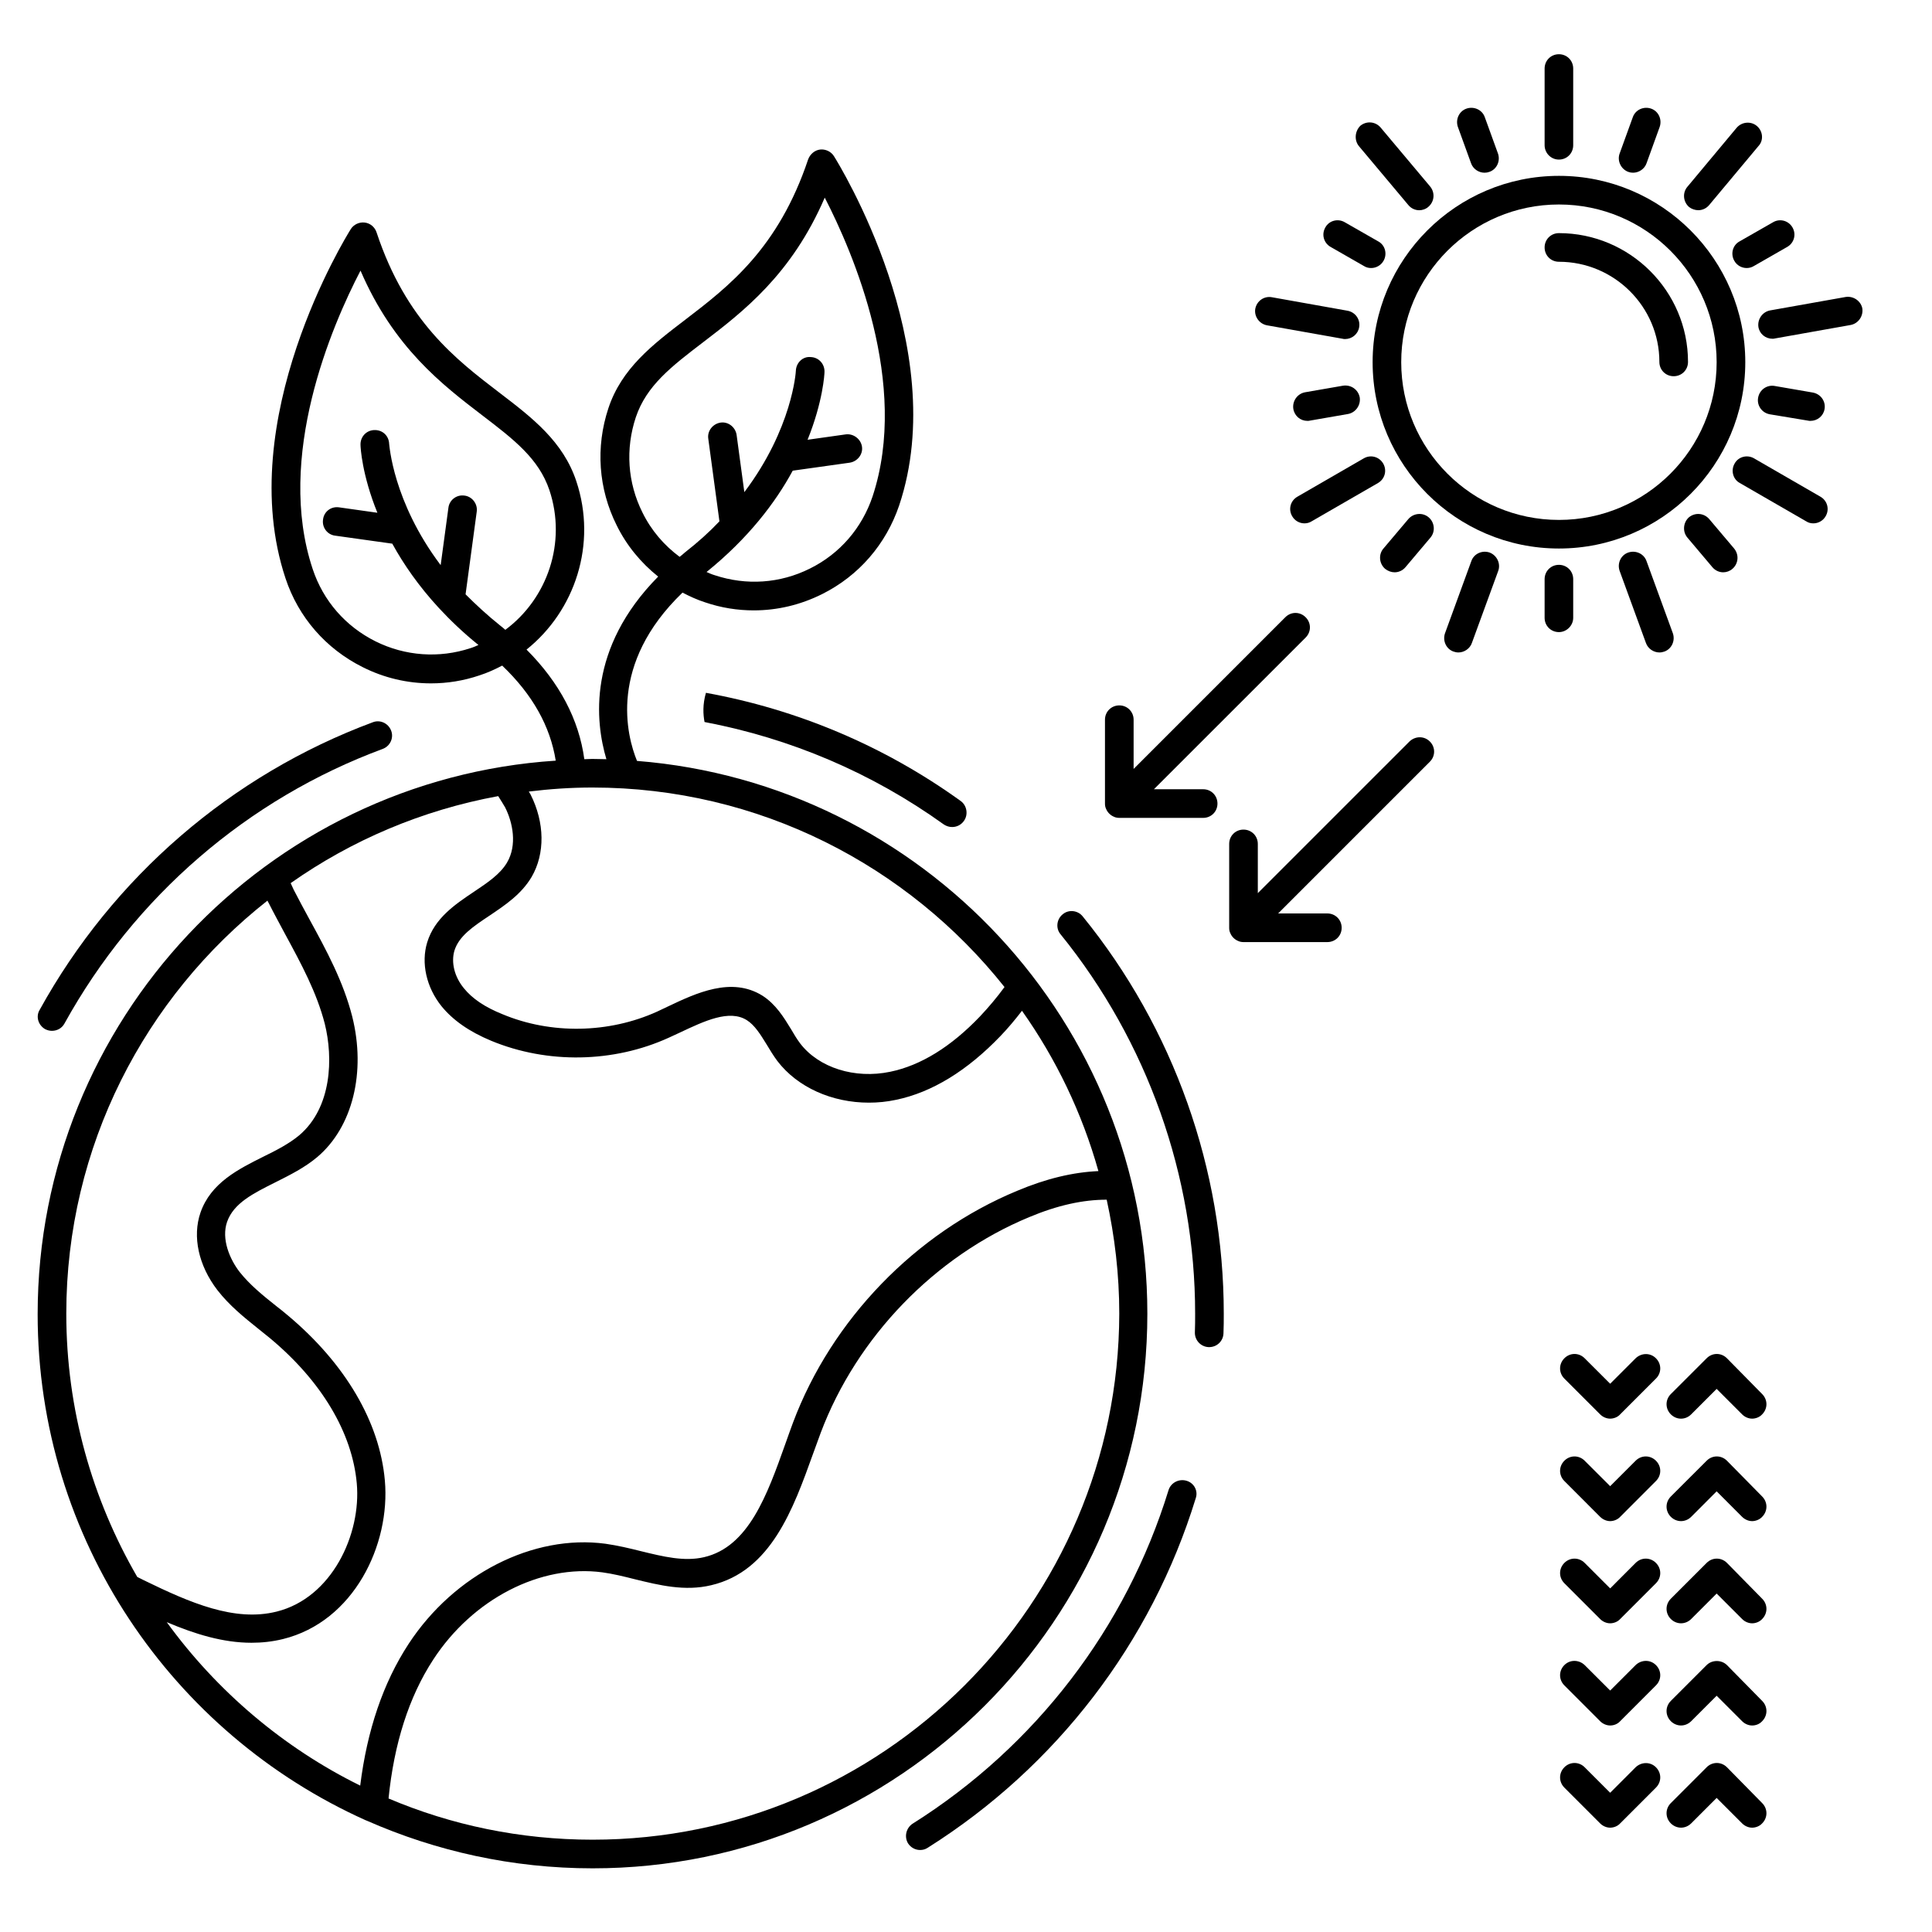 <svg width="45" height="45" viewBox="0 0 45 45" fill="none" xmlns="http://www.w3.org/2000/svg">
<path d="M40.224 31.637C40.091 31.503 39.884 31.503 39.751 31.637L38.917 32.47C38.784 32.603 38.784 32.81 38.917 32.943C39.051 33.077 39.257 33.077 39.391 32.943L39.984 32.35L40.577 32.943C40.644 33.01 40.731 33.043 40.811 33.043C40.891 33.043 40.984 33.01 41.044 32.943C41.177 32.81 41.177 32.603 41.044 32.47L40.224 31.637Z" fill="black"/>
<path d="M40.224 34.023C40.091 33.89 39.884 33.89 39.751 34.023L38.917 34.856C38.784 34.99 38.784 35.196 38.917 35.33C39.051 35.463 39.257 35.463 39.391 35.33L39.984 34.736L40.577 35.33C40.644 35.396 40.731 35.43 40.811 35.43C40.891 35.43 40.984 35.396 41.044 35.33C41.177 35.196 41.177 34.99 41.044 34.856L40.224 34.023Z" fill="black"/>
<path d="M40.224 36.403C40.091 36.27 39.884 36.27 39.751 36.403L38.917 37.237C38.784 37.37 38.784 37.577 38.917 37.71C39.051 37.843 39.257 37.843 39.391 37.71L39.984 37.117L40.577 37.71C40.644 37.777 40.731 37.81 40.811 37.81C40.891 37.81 40.984 37.777 41.044 37.71C41.177 37.577 41.177 37.37 41.044 37.237L40.224 36.403Z" fill="black"/>
<path d="M40.224 38.783C40.097 38.657 39.877 38.657 39.751 38.783L38.917 39.617C38.784 39.75 38.784 39.957 38.917 40.09C39.051 40.223 39.257 40.223 39.391 40.09L39.984 39.497L40.577 40.09C40.644 40.157 40.731 40.19 40.811 40.19C40.897 40.19 40.984 40.157 41.044 40.09C41.177 39.957 41.177 39.75 41.044 39.617L40.224 38.783Z" fill="black"/>
<path d="M40.224 41.163C40.091 41.03 39.884 41.03 39.751 41.163L38.917 41.997C38.784 42.13 38.784 42.337 38.917 42.47C39.051 42.603 39.257 42.603 39.391 42.47L39.984 41.877L40.577 42.47C40.644 42.537 40.731 42.57 40.811 42.57C40.891 42.57 40.984 42.537 41.044 42.47C41.177 42.337 41.177 42.13 41.044 41.997L40.224 41.163Z" fill="black"/>
<path d="M38.097 41.163L37.504 41.757L36.91 41.163C36.777 41.03 36.57 41.03 36.437 41.163C36.304 41.297 36.304 41.503 36.437 41.637L37.27 42.47C37.337 42.537 37.424 42.57 37.504 42.57C37.584 42.57 37.677 42.537 37.737 42.47L38.57 41.637C38.704 41.503 38.704 41.297 38.57 41.163C38.437 41.03 38.23 41.037 38.097 41.163Z" fill="black"/>
<path d="M38.097 38.783L37.504 39.376L36.91 38.783C36.777 38.656 36.57 38.65 36.437 38.783C36.304 38.916 36.304 39.123 36.437 39.256L37.27 40.09C37.33 40.15 37.417 40.19 37.504 40.19C37.59 40.19 37.677 40.156 37.737 40.09L38.57 39.256C38.704 39.123 38.704 38.916 38.57 38.783C38.437 38.65 38.23 38.656 38.097 38.783Z" fill="black"/>
<path d="M38.097 36.403L37.504 36.997L36.91 36.403C36.777 36.27 36.57 36.27 36.437 36.403C36.304 36.537 36.304 36.743 36.437 36.877L37.27 37.71C37.337 37.777 37.424 37.81 37.504 37.81C37.584 37.81 37.677 37.777 37.737 37.71L38.57 36.877C38.704 36.743 38.704 36.537 38.57 36.403C38.437 36.27 38.23 36.27 38.097 36.403Z" fill="black"/>
<path d="M38.097 34.023L37.504 34.616L36.91 34.023C36.777 33.89 36.57 33.89 36.437 34.023C36.304 34.156 36.304 34.363 36.437 34.496L37.27 35.33C37.337 35.396 37.424 35.43 37.504 35.43C37.584 35.43 37.677 35.396 37.737 35.33L38.57 34.496C38.704 34.363 38.704 34.156 38.57 34.023C38.437 33.89 38.23 33.89 38.097 34.023Z" fill="black"/>
<path d="M38.097 31.637L37.504 32.23L36.91 31.637C36.777 31.503 36.57 31.503 36.437 31.637C36.304 31.77 36.304 31.977 36.437 32.11L37.27 32.943C37.337 33.01 37.424 33.043 37.504 33.043C37.584 33.043 37.677 33.01 37.737 32.943L38.57 32.11C38.704 31.977 38.704 31.77 38.57 31.637C38.437 31.503 38.23 31.51 38.097 31.637Z" fill="black"/>
<path d="M36.311 4.096C33.917 4.096 31.971 6.043 31.971 8.436C31.971 10.83 33.917 12.776 36.311 12.776C38.704 12.776 40.651 10.83 40.651 8.436C40.651 6.043 38.704 4.096 36.311 4.096ZM36.311 12.11C34.284 12.11 32.637 10.463 32.637 8.436C32.637 6.41 34.284 4.763 36.311 4.763C38.337 4.763 39.984 6.41 39.984 8.436C39.984 10.463 38.337 12.11 36.311 12.11Z" fill="black"/>
<path d="M36.31 5.43C36.123 5.43 35.977 5.577 35.977 5.763C35.977 5.95 36.123 6.097 36.31 6.097C37.597 6.097 38.65 7.143 38.65 8.43C38.65 8.617 38.797 8.763 38.983 8.763C39.17 8.763 39.317 8.617 39.317 8.43C39.317 6.777 37.963 5.43 36.31 5.43Z" fill="black"/>
<path d="M36.31 3.717C36.497 3.717 36.643 3.57 36.643 3.383V1.597C36.643 1.41 36.497 1.263 36.31 1.263C36.123 1.263 35.977 1.41 35.977 1.597V3.383C35.977 3.563 36.123 3.717 36.31 3.717Z" fill="black"/>
<path d="M38.964 14.75L38.351 13.07C38.291 12.896 38.097 12.81 37.924 12.87C37.751 12.93 37.664 13.123 37.724 13.296L38.337 14.976C38.384 15.11 38.517 15.197 38.651 15.197C38.691 15.197 38.724 15.19 38.764 15.177C38.937 15.117 39.024 14.923 38.964 14.75Z" fill="black"/>
<path d="M32.804 4.777C32.87 4.857 32.964 4.897 33.057 4.897C33.13 4.897 33.211 4.87 33.27 4.817C33.41 4.697 33.431 4.49 33.31 4.343L32.157 2.97C32.037 2.83 31.831 2.81 31.684 2.93C31.557 3.057 31.537 3.27 31.657 3.41L32.804 4.777Z" fill="black"/>
<path d="M42.403 11.57L40.857 10.677C40.697 10.583 40.49 10.636 40.403 10.796C40.31 10.957 40.363 11.163 40.523 11.25L42.07 12.143C42.123 12.177 42.177 12.19 42.237 12.19C42.35 12.19 42.463 12.13 42.523 12.023C42.617 11.863 42.563 11.663 42.403 11.57Z" fill="black"/>
<path d="M29.51 7.577L31.27 7.89C31.29 7.897 31.31 7.897 31.33 7.897C31.49 7.897 31.63 7.783 31.657 7.623C31.69 7.443 31.57 7.27 31.384 7.237L29.624 6.923C29.444 6.89 29.27 7.01 29.237 7.197C29.21 7.37 29.33 7.543 29.51 7.577Z" fill="black"/>
<path d="M42.99 6.917L41.23 7.23C41.05 7.263 40.93 7.437 40.957 7.617C40.983 7.777 41.123 7.89 41.283 7.89C41.303 7.89 41.324 7.89 41.343 7.883L43.103 7.57C43.283 7.537 43.404 7.363 43.377 7.183C43.343 7.01 43.17 6.89 42.99 6.917Z" fill="black"/>
<path d="M30.097 12.023C30.157 12.13 30.27 12.19 30.383 12.19C30.437 12.19 30.497 12.177 30.55 12.143L32.097 11.25C32.257 11.156 32.31 10.957 32.217 10.796C32.123 10.636 31.923 10.583 31.763 10.677L30.217 11.57C30.057 11.663 30.003 11.863 30.097 12.023Z" fill="black"/>
<path d="M39.557 4.896C39.65 4.896 39.743 4.856 39.81 4.776L40.957 3.403C41.083 3.27 41.063 3.056 40.923 2.936C40.783 2.816 40.57 2.836 40.45 2.976L39.303 4.35C39.183 4.49 39.203 4.703 39.343 4.823C39.403 4.87 39.483 4.896 39.557 4.896Z" fill="black"/>
<path d="M34.697 12.87C34.523 12.81 34.33 12.896 34.27 13.07L33.657 14.75C33.597 14.923 33.683 15.117 33.857 15.177C33.897 15.19 33.93 15.197 33.97 15.197C34.103 15.197 34.237 15.11 34.283 14.976L34.897 13.296C34.957 13.13 34.87 12.937 34.697 12.87Z" fill="black"/>
<path d="M36.643 14.39V13.49C36.643 13.303 36.497 13.156 36.31 13.156C36.123 13.156 35.977 13.303 35.977 13.49V14.39C35.977 14.576 36.123 14.723 36.31 14.723C36.49 14.723 36.643 14.57 36.643 14.39Z" fill="black"/>
<path d="M34.264 3.803C34.311 3.937 34.444 4.023 34.577 4.023C34.617 4.023 34.651 4.017 34.691 4.003C34.864 3.943 34.951 3.75 34.891 3.577L34.584 2.73C34.524 2.557 34.331 2.47 34.157 2.53C33.984 2.59 33.897 2.783 33.957 2.957L34.264 3.803Z" fill="black"/>
<path d="M39.304 12.523L39.884 13.21C39.951 13.29 40.044 13.33 40.137 13.33C40.211 13.33 40.291 13.303 40.351 13.25C40.491 13.13 40.511 12.923 40.391 12.776L39.811 12.09C39.691 11.95 39.484 11.93 39.337 12.05C39.204 12.17 39.184 12.383 39.304 12.523Z" fill="black"/>
<path d="M30.99 5.75L31.77 6.197C31.823 6.23 31.877 6.243 31.937 6.243C32.05 6.243 32.163 6.183 32.224 6.077C32.317 5.917 32.264 5.71 32.103 5.623L31.323 5.177C31.163 5.083 30.957 5.137 30.87 5.297C30.777 5.457 30.83 5.657 30.99 5.75Z" fill="black"/>
<path d="M42.11 9.797C42.13 9.803 42.15 9.803 42.17 9.803C42.33 9.803 42.47 9.69 42.497 9.53C42.53 9.35 42.41 9.177 42.223 9.143L41.337 8.99C41.157 8.957 40.983 9.077 40.95 9.263C40.917 9.443 41.037 9.617 41.223 9.65L42.11 9.797Z" fill="black"/>
<path d="M30.451 9.803C30.471 9.803 30.491 9.803 30.511 9.797L31.397 9.643C31.577 9.61 31.697 9.437 31.671 9.257C31.637 9.077 31.471 8.957 31.284 8.983L30.397 9.137C30.217 9.17 30.097 9.343 30.124 9.523C30.151 9.69 30.291 9.803 30.451 9.803Z" fill="black"/>
<path d="M40.397 6.077C40.456 6.183 40.57 6.243 40.683 6.243C40.736 6.243 40.797 6.23 40.85 6.197L41.63 5.75C41.79 5.657 41.843 5.457 41.75 5.297C41.657 5.137 41.456 5.083 41.297 5.177L40.517 5.623C40.356 5.71 40.303 5.917 40.397 6.077Z" fill="black"/>
<path d="M32.483 13.33C32.577 13.33 32.67 13.29 32.737 13.21L33.317 12.523C33.437 12.383 33.417 12.17 33.277 12.05C33.137 11.93 32.923 11.95 32.803 12.09L32.223 12.776C32.103 12.916 32.123 13.13 32.263 13.25C32.33 13.303 32.41 13.33 32.483 13.33Z" fill="black"/>
<path d="M37.924 4.003C37.964 4.017 37.997 4.023 38.037 4.023C38.171 4.023 38.304 3.937 38.351 3.803L38.657 2.957C38.717 2.783 38.631 2.59 38.457 2.53C38.284 2.47 38.091 2.557 38.031 2.73L37.724 3.577C37.664 3.743 37.751 3.937 37.924 4.003Z" fill="black"/>
<path d="M13.804 43.517C20.93 43.517 26.724 37.723 26.724 30.597C26.724 23.823 21.484 18.25 14.837 17.723C14.597 17.137 14.164 15.47 15.897 13.803C16.064 13.89 16.237 13.97 16.424 14.03C16.797 14.157 17.177 14.217 17.557 14.217C18.104 14.217 18.644 14.09 19.15 13.837C20.004 13.41 20.637 12.677 20.944 11.77C22.177 8.083 19.537 3.817 19.424 3.637C19.357 3.53 19.23 3.47 19.104 3.483C18.977 3.497 18.87 3.59 18.824 3.71C18.13 5.783 16.977 6.67 15.957 7.45C15.197 8.03 14.477 8.583 14.17 9.51C13.87 10.417 13.937 11.383 14.364 12.237C14.597 12.71 14.93 13.11 15.33 13.43C13.677 15.103 13.864 16.81 14.124 17.683C14.017 17.683 13.904 17.677 13.797 17.677C13.737 17.677 13.67 17.683 13.61 17.683C13.484 16.757 13.03 15.897 12.264 15.13C13.397 14.223 13.91 12.67 13.424 11.21C13.117 10.283 12.397 9.73 11.637 9.15C10.617 8.37 9.457 7.483 8.77 5.41C8.73 5.29 8.624 5.197 8.49 5.183C8.364 5.17 8.237 5.23 8.17 5.337C8.057 5.517 5.424 9.783 6.65 13.47C6.95 14.377 7.59 15.11 8.444 15.537C8.944 15.79 9.49 15.917 10.037 15.917C10.417 15.917 10.797 15.857 11.17 15.73C11.357 15.67 11.53 15.59 11.697 15.503C12.404 16.177 12.817 16.917 12.944 17.717C6.217 18.157 0.877 23.77 0.877 30.61C0.877 35.857 4.017 40.377 8.517 42.397C8.53 42.403 8.537 42.403 8.55 42.41C10.157 43.117 11.93 43.517 13.804 43.517ZM14.964 11.937C14.617 11.243 14.564 10.457 14.81 9.717C15.057 8.983 15.637 8.537 16.37 7.977C17.304 7.263 18.437 6.397 19.21 4.603C19.87 5.883 21.19 8.943 20.324 11.563C20.077 12.297 19.564 12.897 18.864 13.243C18.17 13.59 17.384 13.643 16.644 13.397C16.577 13.377 16.517 13.35 16.457 13.323C17.43 12.537 18.064 11.703 18.464 10.963L19.79 10.777C19.97 10.75 20.104 10.583 20.077 10.403C20.05 10.223 19.877 10.097 19.704 10.117L18.81 10.243C19.17 9.35 19.204 8.71 19.204 8.663C19.21 8.477 19.07 8.323 18.884 8.317C18.697 8.297 18.544 8.45 18.537 8.637C18.537 8.657 18.457 9.977 17.337 11.463L17.157 10.13C17.13 9.95 16.964 9.817 16.784 9.843C16.604 9.87 16.47 10.037 16.497 10.217L16.757 12.143C16.524 12.39 16.257 12.63 15.95 12.87C15.91 12.903 15.877 12.937 15.83 12.97C15.47 12.703 15.17 12.357 14.964 11.937ZM8.744 14.937C8.05 14.59 7.53 13.997 7.284 13.257C6.41 10.643 7.73 7.583 8.397 6.303C9.17 8.097 10.304 8.963 11.237 9.677C11.97 10.237 12.55 10.683 12.797 11.417C13.204 12.637 12.75 13.943 11.77 14.67C11.73 14.637 11.697 14.603 11.65 14.57C11.35 14.33 11.084 14.083 10.844 13.843L11.104 11.917C11.13 11.737 10.997 11.563 10.817 11.543C10.63 11.517 10.464 11.65 10.444 11.83L10.264 13.163C9.144 11.677 9.07 10.35 9.064 10.337C9.057 10.15 8.91 10.01 8.717 10.017C8.53 10.023 8.39 10.177 8.397 10.363C8.397 10.417 8.43 11.057 8.79 11.943L7.897 11.817C7.71 11.79 7.544 11.917 7.524 12.103C7.497 12.283 7.624 12.457 7.81 12.477L9.137 12.663C9.397 13.137 9.75 13.65 10.224 14.163C10.49 14.45 10.79 14.737 11.144 15.023C11.084 15.05 11.024 15.077 10.957 15.097C10.23 15.337 9.437 15.283 8.744 14.937ZM13.804 42.85C12.117 42.85 10.51 42.51 9.05 41.89C9.177 40.617 9.524 39.523 10.09 38.657C11.01 37.243 12.59 36.43 14.03 36.623C14.277 36.657 14.524 36.717 14.784 36.783C15.357 36.923 15.95 37.07 16.564 36.923C17.957 36.597 18.477 35.143 18.937 33.863C18.997 33.697 19.057 33.53 19.117 33.37C19.957 31.143 21.77 29.263 23.97 28.35C24.637 28.07 25.23 27.943 25.777 27.943C25.964 28.797 26.07 29.683 26.07 30.597C26.057 37.357 20.557 42.85 13.804 42.85ZM23.397 22.99C23.217 23.237 23.024 23.463 22.83 23.67C22.15 24.383 21.444 24.817 20.737 24.963C19.91 25.137 19.07 24.87 18.637 24.303C18.557 24.197 18.49 24.083 18.424 23.97C18.257 23.697 18.07 23.39 17.757 23.19C17.037 22.743 16.217 23.13 15.557 23.443C15.47 23.483 15.39 23.523 15.304 23.563C14.184 24.07 12.837 24.097 11.704 23.623C11.29 23.457 10.997 23.257 10.804 23.017C10.584 22.75 10.504 22.417 10.584 22.143C10.69 21.803 11.017 21.583 11.397 21.33C11.764 21.083 12.144 20.83 12.384 20.423C12.697 19.883 12.69 19.163 12.357 18.503C12.344 18.483 12.33 18.457 12.317 18.437C12.804 18.377 13.297 18.343 13.797 18.343C17.684 18.343 21.15 20.163 23.397 22.99ZM6.23 20.977C6.237 20.997 6.244 21.01 6.257 21.03C6.377 21.27 6.51 21.51 6.637 21.75C7.017 22.45 7.377 23.117 7.564 23.843C7.764 24.643 7.73 25.797 6.97 26.443C6.737 26.637 6.444 26.79 6.13 26.943C5.557 27.23 4.91 27.55 4.67 28.243C4.477 28.803 4.624 29.477 5.064 30.05C5.344 30.41 5.684 30.683 6.017 30.95C6.11 31.023 6.197 31.097 6.29 31.17C7.49 32.17 8.204 33.37 8.31 34.55C8.417 35.737 7.73 37.217 6.444 37.537C5.464 37.783 4.424 37.33 3.357 36.81L3.197 36.73C2.15 34.923 1.544 32.83 1.544 30.597C1.544 26.697 3.377 23.223 6.23 20.977ZM3.884 37.783C4.544 38.063 5.197 38.263 5.857 38.263C6.104 38.263 6.344 38.237 6.59 38.177C8.244 37.77 9.097 35.977 8.964 34.483C8.844 33.123 8.044 31.763 6.71 30.643C6.617 30.563 6.524 30.49 6.43 30.417C6.11 30.163 5.817 29.923 5.584 29.63C5.35 29.33 5.15 28.857 5.29 28.457C5.444 28.023 5.897 27.797 6.417 27.537C6.75 27.37 7.097 27.197 7.39 26.95C8.21 26.257 8.53 24.977 8.204 23.677C7.997 22.863 7.604 22.137 7.217 21.43C7.09 21.197 6.964 20.963 6.844 20.73C6.817 20.677 6.797 20.623 6.77 20.57C8.19 19.57 9.83 18.87 11.604 18.543C11.664 18.637 11.717 18.723 11.764 18.803C11.944 19.157 12.05 19.683 11.81 20.09C11.65 20.363 11.35 20.563 11.03 20.777C10.604 21.063 10.124 21.383 9.95 21.95C9.804 22.43 9.93 22.997 10.284 23.437C10.55 23.763 10.93 24.03 11.444 24.243C12.75 24.783 14.29 24.757 15.577 24.17C15.664 24.13 15.75 24.09 15.837 24.05C16.404 23.783 16.99 23.503 17.397 23.763C17.577 23.877 17.71 24.09 17.85 24.317C17.93 24.45 18.01 24.583 18.104 24.71C18.577 25.33 19.384 25.683 20.237 25.683C20.444 25.683 20.657 25.663 20.87 25.617C21.71 25.443 22.53 24.937 23.304 24.13C23.477 23.95 23.644 23.75 23.804 23.543C24.597 24.663 25.204 25.923 25.584 27.277C24.997 27.303 24.37 27.45 23.69 27.737C21.324 28.717 19.37 30.737 18.47 33.137C18.41 33.297 18.35 33.47 18.29 33.637C17.87 34.817 17.437 36.03 16.397 36.27C15.937 36.377 15.45 36.257 14.93 36.13C14.664 36.063 14.384 35.997 14.104 35.957C12.417 35.73 10.577 36.67 9.517 38.29C8.924 39.197 8.55 40.303 8.39 41.59C6.604 40.71 5.05 39.39 3.884 37.783Z" fill="black"/>
<path d="M25.944 19.023C25.984 19.043 26.031 19.05 26.071 19.05H28.024C28.211 19.05 28.357 18.903 28.357 18.717C28.357 18.53 28.211 18.383 28.024 18.383H26.877L30.411 14.85C30.544 14.717 30.544 14.51 30.411 14.377C30.277 14.243 30.071 14.243 29.937 14.377L26.404 17.91V16.763C26.404 16.577 26.257 16.43 26.071 16.43C25.884 16.43 25.737 16.577 25.737 16.763V18.717C25.737 18.763 25.744 18.803 25.764 18.843C25.797 18.923 25.864 18.99 25.944 19.023Z" fill="black"/>
<path d="M32.83 17.27L29.297 20.803V19.657C29.297 19.47 29.15 19.323 28.963 19.323C28.776 19.323 28.63 19.47 28.63 19.657V21.61C28.63 21.657 28.637 21.697 28.657 21.736C28.69 21.817 28.757 21.883 28.837 21.916C28.877 21.936 28.923 21.943 28.963 21.943H30.916C31.103 21.943 31.25 21.797 31.25 21.61C31.25 21.423 31.103 21.276 30.916 21.276H29.77L33.303 17.743C33.437 17.61 33.437 17.403 33.303 17.27C33.17 17.137 32.963 17.143 32.83 17.27Z" fill="black"/>
<path d="M16.41 16.817C18.41 17.197 20.303 17.997 21.983 19.203C22.043 19.243 22.11 19.263 22.177 19.263C22.283 19.263 22.383 19.216 22.45 19.123C22.557 18.977 22.523 18.763 22.377 18.657C20.59 17.37 18.57 16.523 16.443 16.137C16.363 16.41 16.377 16.643 16.41 16.817Z" fill="black"/>
<path d="M1.05 23.97C1.103 23.997 1.156 24.01 1.21 24.01C1.33 24.01 1.443 23.95 1.503 23.837C3.136 20.883 5.763 18.61 8.916 17.443C9.09 17.377 9.176 17.183 9.11 17.017C9.043 16.843 8.85 16.757 8.683 16.823C5.383 18.05 2.63 20.43 0.923 23.523C0.83 23.677 0.89 23.877 1.05 23.97Z" fill="black"/>
<path d="M24.751 21.297C24.611 21.41 24.584 21.623 24.704 21.763C26.724 24.257 27.837 27.39 27.837 30.597C27.837 30.743 27.837 30.89 27.831 31.03C27.824 31.217 27.971 31.37 28.151 31.377H28.164C28.344 31.377 28.491 31.237 28.497 31.057C28.504 30.903 28.504 30.75 28.504 30.597C28.504 27.237 27.337 23.95 25.217 21.343C25.104 21.203 24.891 21.177 24.751 21.297Z" fill="black"/>
<path d="M27.637 34.49C27.457 34.437 27.27 34.537 27.217 34.71C26.23 37.917 24.117 40.677 21.257 42.477C21.104 42.577 21.057 42.783 21.151 42.937C21.217 43.037 21.324 43.09 21.43 43.09C21.491 43.09 21.55 43.077 21.61 43.037C24.604 41.15 26.817 38.263 27.851 34.897C27.91 34.73 27.817 34.543 27.637 34.49Z" fill="black"/>
</svg>
